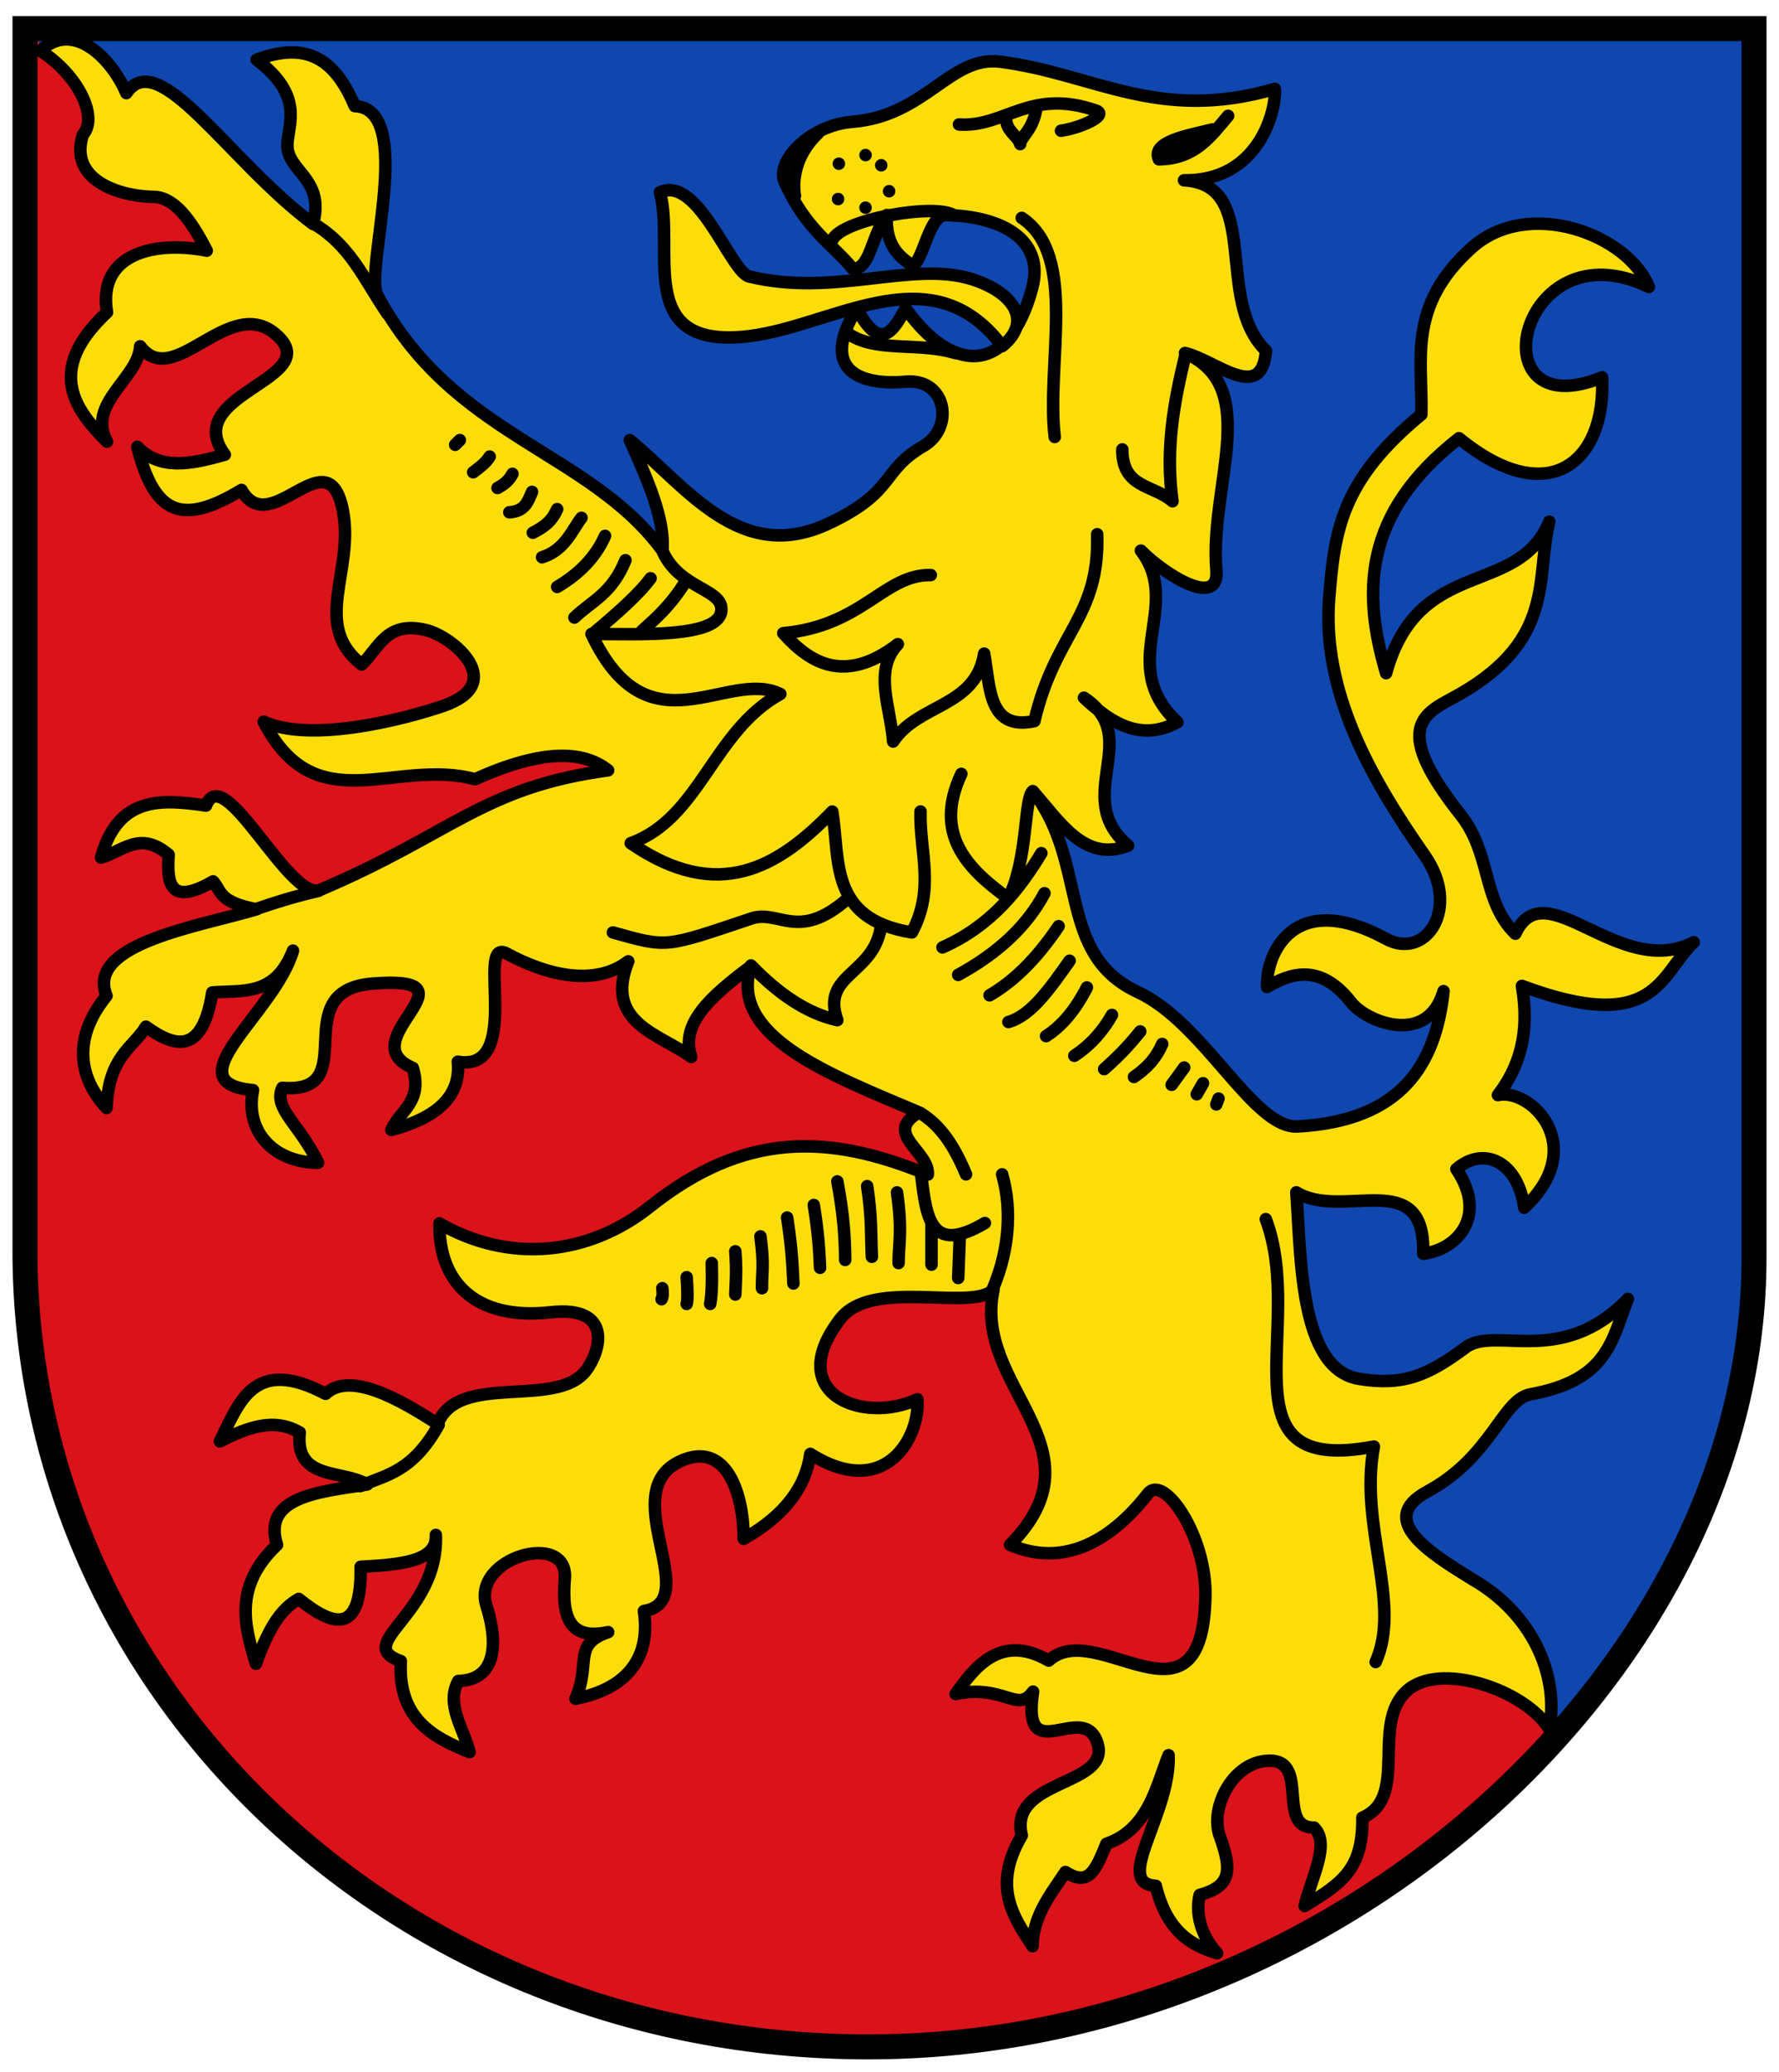 <!-- Created with Inkscape (http://www.inkscape.org/) -->
<svg xmlns:rdf="http://www.w3.org/1999/02/22-rdf-syntax-ns#" xmlns="http://www.w3.org/2000/svg" height="497" width="427" version="1.1" xmlns:cc="http://creativecommons.org/ns#" xmlns:xlink="http://www.w3.org/1999/xlink" xmlns:dc="http://purl.org/dc/elements/1.1/">
 <defs></defs>

 <g transform="translate(0,25)">
  <path d="M5.651,6.496,373.72,415.63c29.018-35.007,46.395-70.903,48.222-120.55l-1.51-287.83z" transform="translate(0,-25)" fill="#0f47af"/>
  <path d="M373.66,390.63,6.721-17.751s-0.985,193.72-1.507,296.11c2.433,104.18,87.266,171.05,166.32,184.11,54.665,9.031,149.48-4.654,202.13-71.846z" fill="#da121a"/>
  <path stroke-linejoin="round" d="m205.65,73.974c5.772,10.919,8.88,5.141,11.721,0,10.798,15.28,24.58,16.729,30.368-4.795,3.148-11.704-7.292-17.351-20.778-17.582-4.042-0.069-5.328,11.143-7.992,12.157-2.539-1.961-6.497-4.231-6.127-12.157-3.674,4.87-4.015,13.402-8.258,12.787-4.785-5.877-11.004-9.079-16.269-20.752-2.146-4.758,5.781-13.568,16.269-14.412,17.615-1.417,23.52-15.964,35.54-14.412,22.619,2.921,37.774,14.675,65.871,6.511,0.392,4.848-3.628,22.192-21.806,21.935,18.87,0.994,7.03,28.652,19.675,40.868-0.973,12.774-12.132,2.264-19.439,0.56,18.632,8.142,5.822,31.878,7.535,52.029,0.807,9.49-12.536,1.041-18.114-4.628,10.25,13.412-6.17,27.209,8.772,41.169-8.686,4.668-15.745,0.389-22.441-5.887,14.459,9.565-3.169,23.877,10.602,35.475-10.412,4.094-16.243-5.554-22.818-12.97,13.403,17.181,5.508,38.982,25.197,48.133,15.932,7.405,27.677,32.79,38.295,32.214,24.903-1.351,33.146-14.83,35.034-32.462-3.848,13.274-18.483,7.43-22.183,2.691-7.705-9.87-15.066-6.662-20.192-3.692-0.302-7.56,6.081-23.742,28.587-11.538,9.607,5.21,18.037-7.465,9.278-19.987-13.137-18.781-24.721-39.388-22.936-61.802,1.271-15.97,2.794-28.136,22.118-44,0.362-13.103-3.503-26.01,12.098-39.996,13.608-12.2,37.503-3.153,42.504,9.407-31.301-15.117-41.737,34.13-11.226,21.677,1.01,20.248-12.806,32.161-34.345,14.606-23.244,18.185-23.115,37.176-17.49,56.356,7.743-28.282,31.578-17.94,39.178-36.358-3.362,13.142,1.729,28.009-21.376,41.309-7.751,4.462-17.562,6.785,0.065,29.017,7.467,9.418,5.12,20.687,13.152,28.523,7.152-15.42,24.859,11.297,42.816,2.055-8.089,7.578-8.884,22.52-41.245,10.473,1.995,11.528-0.74,19.678-5.758,26.198,7.941-1.782,21.973,12.374,6.318,27.016-1.502-11.14-9.763-14.926-16.284-9.267,7.602,11.254,0.191,19.33-7.965,20.299,0.568-21.253-19.253-7.87-30.46-14.724,1.164,15.649,0.714,42.422,15.112,44.753,10.454,1.693,16.418-0.743,25.498-7.524,7.15-5.339,22.937,5.01,38.984-11.656-3.908,9.804-4.663,19.473-23.367,22.872-6.83,1.241-9.302,14.978-24.766,23.324-12.486,6.738,0.867,14.925,10.914,21.117,14.038,8.067,20.766,22.668,18.367,35.852-5.866-9.47-26.516-16.443-34.362-9.019-8.531,8.072,0.729,25.489-10.526,30.277,0.18,12.335-4.883,15.742-13.852,21.182,1.554-6.658,6.272-14.861,2.26-18.803-9.456,0.086-0.404-17.177-11.721-15.983-8.218,0.867-13.253,11.539-10.932,17.955,3.063,8.471,2.713,12.095-4.803,14.195-1.043,4.284,0.218,9.698,4.198,13.982-6.481-1.948-12.134-5.476-14.724-16.177-10.38-0.536,3.626-17.22,3.067-31.331-2.91,7.208-4.786,17.806-14.918,21.246-2.62,6.422-4.217,10.352-9.838,6.77-3.869,5.822-7.736,10.515-7.9,17.802-4.466-6.922-9.848-14.233-2.572-26.574-3.354-13.589,21.362-11.714,18.179-22.065-3.291-10.7-18.354,6.632-15.477-12.421-3.856,5.306-6.851-1.846-18.601,0.558,4.191-5.708,10.428-14.873,22.358-8.006,11.486-10.545,36.946,19.382,37.607-15.477,0.275-14.488-10.015-29.408-13.788-24.572-9.57,12.265-20.967,17.515-33.097,12.281,23.062-23.382-9.137-37.716-3.95-61.243-5.197,5.408-29.088-2.916-36.8,7.048-13.741,17.754,5.216,25.45,18.503,19.279,0.705,9.041-7.691,24.447-25.703,13.099-1.057,7.741-5.89,14.642-15.983,20.375-0.036-10.968-4.101-22.718-14.024-19.113-18.098,6.574,5.026,33.904-9.925,36.431,1.794,12.219-5.162,18.866-16.425,21.042,3.779-8.44-0.835-13.047,7.847-15.983-8.529,1.809-11.283-2.466-10.408-12.787,0.992-11.706-22.515-5.132-18.803,6.523,2.856,8.966,2.378,17.782-6.77,17.985-3.081,5.683,1.284,11.366,2.702,17.049-9.168-3.6-17.223-8.315-16.489-21.817-11.819-4.173,9.192-11.172,8.395-30.266,0.427,6.413-8.639,7.131-18.05,7.642,0.276,15.927-6.139,14.755-14.853,7.706-3.253,1.901-6.57,5.023-10.279,15.553-2.413-8.224-5.801-18.25,5.069-28.523-3.646-11.591,10.209-12.715,21.634-14.476-5.879-3.611-17.422-0.849-16.177-12.475-6.393-3.723-12.787-1.057-19.18,2.131,4.679-9.329,8.089-20.512,25.379-11.409,5.952-5.5,17.932,1.442,26.897,7.211,4.948-12.594,28.547-3.448,35.605-12.798,3.803-5.038,6.248-15.608-8.524-13.97-18.33,2.031-26.891-7.577-26.639-21.311,16.837,9.703,35.875,7.643,50.511-4.015,22.633-18.027,42.867-17.536,66.7-7.706,0.388-5.691-10.893-9.824-2.131-14.918-21.119-8.976-45.73-18.089-40.362-35.034-9.683,7.247-16.987,13.741-14.294,21.741-7.268-5.424-21.088-8.052-15.112-22.936-8.364,6.37-20.231,2.983-29.2-1.884-7.71-4.122,4.241,28.609-11.721,25.961,0.7,7.304-3.598,13.07-15.941,16.36,2.04-4.698,7.57-6.604,5.156-14.864-15.525-6.601,17.245-22.3-9.59-20.246-21.371,1.636-1.87,26.599-21.753,25.014-2.207,4.991,4.163,8.72,8.589,17.974-10.475-0.029-17.635-7.417-15.607-17.415-19.627-1.821,5.271-18.451,9.59-33.474-4.34,11.111-12.165,9.442-19.374,10.031-2.328,14.652-8.609,13.488-15.919,8.212-3.154,5.139-8.944,7.055-9.461,19.492-5.833-6.254-8.972-15.854,0-26.886-5.051-12.458,21.968-16.6,35.981-20.752-9.248-1.827-8.32-4.373-10.408-6.705-10.433,6.001-11.107,0.469-10.656-6.393-6.946-5.914-11.118-0.731-16.231,0.689,4.047-14.779,14.447-14.054,25.197-12.475,4.255-11.105,20.074,23.327,27.457,20.192,31.568-13.404,39.1-24.624,69.056-28.652-6.048-4.814-15.875-5.093-31.956,2.131-19.19-5.17-38.22,10.47-50.716-13.799,11.301,5.147,33.423-0.487,43.01-3.756,15.761-5.374,2.516-16.647-4.079-18.233-9.53-2.291-11.337,4.456-15.413,8.277-12.185-9.564-1.661-22.35-4.521-36.993-3.55-18.173-17.35,7.468-24.325-4.886-14.203,8.57-20.869,6.053-25.003-10.343,5.399,5.607,12.6,4.275,20.999,1.884-10.912-14.656,24.176-18.081,12.518-28.639-11.418-10.341-24.655,13.544-32.839,2.637-0.412,7.699-12.957,13.724-7.953,22.882-7.253-7.265-15.175-16.892,0-31.03-2.411-14.588,12.315-17.125,23.937-14.788-4.011-7.873-7.756-12.294-12.033-12.878-9.537-0.047-21.119-4.309-17.685-14.95,3.762-4.192-1.106-14.314-10.203-20.128,8.039-7.566,17.238,2.157,20.623,10.166,7.791-11.495,24.455,16.23,44.818,31.396,2.944-11.132-6.452-12.602-6.157-19.18,0.217-4.861,4.013-11.613-7.394-20.246,11.675-4.307,18.598-0.617,23.56,11.139,14.696,0.632,2.247,39.386,5.404,45.335,18.104,34.117,50.652,37.128,68.443,61.296,0.639-7.536-3.566-17.01-7.836-26.51,13.703,11.304,26.517,29.9,47.547,20.09,16.413-7.657,12.59-12.682,22.909-18.647,7.564-4.372,5.59-16.333-4.262-15.451-10.388,0.93-21.005-2.382-11.721-17.582z" transform="translate(0,-25)" stroke="#000" stroke-linecap="round" stroke-miterlimit="4" stroke-dasharray="none" stroke-width="3" fill="#fcdd09"/>
  <path stroke-linejoin="round" d="m74.804,28.371c9.3,5.361,12.289,13.219,18.171,21.857m160.18,29.595c-2.076-17.865,5.599-43.579-7.911-52.554m34.156-16.14c-0.984,0.004,14.599-5.847,11.211-4.99-5.254,1.33-14.4,2.801-12.444,7.082,8.631-0.109,12.354-5.398,16.616-10.439m-53.307,0.188c-0.214,3.499,2.875,4.506,3.391,6.593,0.234-2.063,3.039-3.088,3.956-8.853m-18.648,4.144c10.954,0.769,17.019-8.806,32.862-3.344,3.21,1.107-3.846,4.226-8.374,4.851m-63.85,15.596c-0.56-2.935-0.35-9.405,5.49-14.935m3.386,25.808c1.561-5.147,25.076-9.222,29.344-6.127m-27.878-3.956,0,0m6.593,2.072,0,0m5.651-3.956,0,0m-1.884-6.216,0,0m-3.767-2.449,0,0m-6.404,2.072,0,0m28.632,194.58c9.321-5.081,16.42-11.496,20.72-19.59m-13.18,24.49c5.525-3.208,11.051-8.351,16.576-16.576m-12.055,22.981c5.564-1.563,10.104-8.252,14.693-14.693m-5.651,18.083c3.761-2.405,7.039-6.26,9.795-11.679m31.067,28.053,0.533-1.397m-5.229-1.039,1.507-2.637m-7.535,0.377,3.014-4.144m-12.055,2.26c2.66-1.837,5.117-4.082,6.781-7.911m-13.939,6.028c4.495-3.986,6.606-6.529,8.665-9.042m-15.823,5.839c4.112-2.716,6.935-6.077,9.042-9.795m-40.687-16.199c11.506-5.138,18.202-13.483,23.734-22.604m80.244,194.02c6.316-14.128-4.029-32.459-0.426-51.68-37.402,7.151-16.137-28.501-25.945-54.558m-217.37,64.044c6.279-2.734,12.558-3.383,18.837-14.693m103.98-40.31c-0.246-5.32,0.027-9.329-1.13-16.953m-5.274,17.706c-0.038-5.099-0.353-10.752-1.884-18.837m-4.144,20.72c-0.201-3.967-0.333-7.695-1.507-15.069m-4.897,18.837c-0.226-4.306-0.316-8.137-1.507-15.823m-6.028,16.953c-0.054-3.893,0.569-5.418-0.377-12.432m-6.028,13.939c0.077-3.068,0.382-4.995,0-10.36m-6.028,12.62c0.376-2.025,0.504-5.277,0.377-9.795m-12.055,8.665c0.342-0.58,0.309-1.562,0.188-2.637m5.839,3.767c0.251-0.879,0.251-3.014,0-6.404m50.859-3.391c0.061-5.096,0.933-7.777-0.377-16.953m8.288,17.33,0-10.172m6.404,13.374,0.377-9.795m-9.23-14.693c1.216,10.044,2.209,19.007,15.258,11.302m-4.521-11.679c-3.642-8.774-7.284-12.374-10.925-14.693m16.576,43.889c4.566-9.635,5.6-20.188,3.014-29.197m-9.795-96.066c-6.662,14.256,1.095,22.575,11.306,29.883,4.771-9.796,3.702-23.82,5.836-25.739m-67.623,41.817c6.446,6.67,13.267,11.462,20.716,13.116-4.035-11.371,9.21-10.771,10.553-23.1m-149.94-3.59c4.374-1.507,8.498-2.825,14.881-4.332m70.637,9.983c13.291,3.721,12.389,3.643,33.259-3.353,6.561-2.199,11.159,5.585,22.874-4.559m-44.078-83.258c4.163,8.929,14.612,8.742,13.96,14.105-0.774,6.369-19.218,5.505-31.16,5.462,13.637,28.995,32.576,8.185,45.336,14.408-16.162,8.817-19.292,29.826-35.911,35.787,20.968,14.418,35.365,5.838,48.377-7.589,1.917,11.776-0.87,25.781,19.109,29.001,5.619-10.493,1.802-19.413,2.072-29.014m-66.87-43.324c3.453-3.108,6.907-6.128,10.36-11.679m-22.227,12.432c6.159-5.142,11.292-9.737,13.939-13.374m-46.903-32.022,1.13-1.13m3.202,7.723c1.445-1.13,2.99-2.159,3.956-3.767m1.884,7.535c1.378-0.76,2.696-1.639,3.579-3.391m14.881,34.471c4.202-4.041,8.948-5.634,12.244-13.751m-16.388,6.404c5.276-3.118,9.228-7.118,11.49-12.244m84.119-43.833c-8.742-2.74-19.558-0.028-25.975-4.851m-73.257,53.811c5.523-1.693,7.31-6.759,9.462-9.46m-11.679,3.579c4.066-2.046,4.971-3.85,5.839-5.651m-11.49,0.753c3.884-0.257,4.478-2.708,5.463-4.897m141.67-10.187c-0.009,9.359,7.378,8.384,12.055,12.432-1.687-12.015,0.159-23.174,3.079-34.99m-61.095,52.697c-11.176-0.221-16.325,12.187-35.413,13.939,6.094,6.816,14.504,12.586,27.501,2.637-5.941,6.303-1.732,15.184-1.13,23.357,5.991-9.145,19.778-8.147,21.85-21.097,1.46,8.214,1.011,18.528,12.055,16.199,5.023-21.407,15.697-24.788,15.069-44.831" stroke="#000" stroke-linecap="round" stroke-miterlimit="4" stroke-dasharray="none" stroke-width="3" fill="none"/>
  <path stroke-linejoin="round" d="m177.94,55.833c-25.593,2.014-15.849-21.259-19.547-34.706,9.194-4.205,16.97,19.099,21.411,20.192,20.481,5.041,39.186-3.888,53.538,0.669,9.841,3.124,14.653,10.035,7.212,16.043-17.441-23.198-41.62-3.851-62.614-2.199z" stroke="#000" stroke-linecap="round" stroke-miterlimit="4" stroke-dasharray="none" stroke-width="3" fill="#fcdd09"/>
  <path stroke-linejoin="miter" d="m6-18.14,415,0,0,295c0,97.018-97.859,188.06-210.57,189.13s-203.33-83.32-204.43-189.13z" stroke="#000" stroke-linecap="butt" stroke-miterlimit="4" stroke-dasharray="none" stroke-width="6" fill="none"/>
 </g>
</svg>

